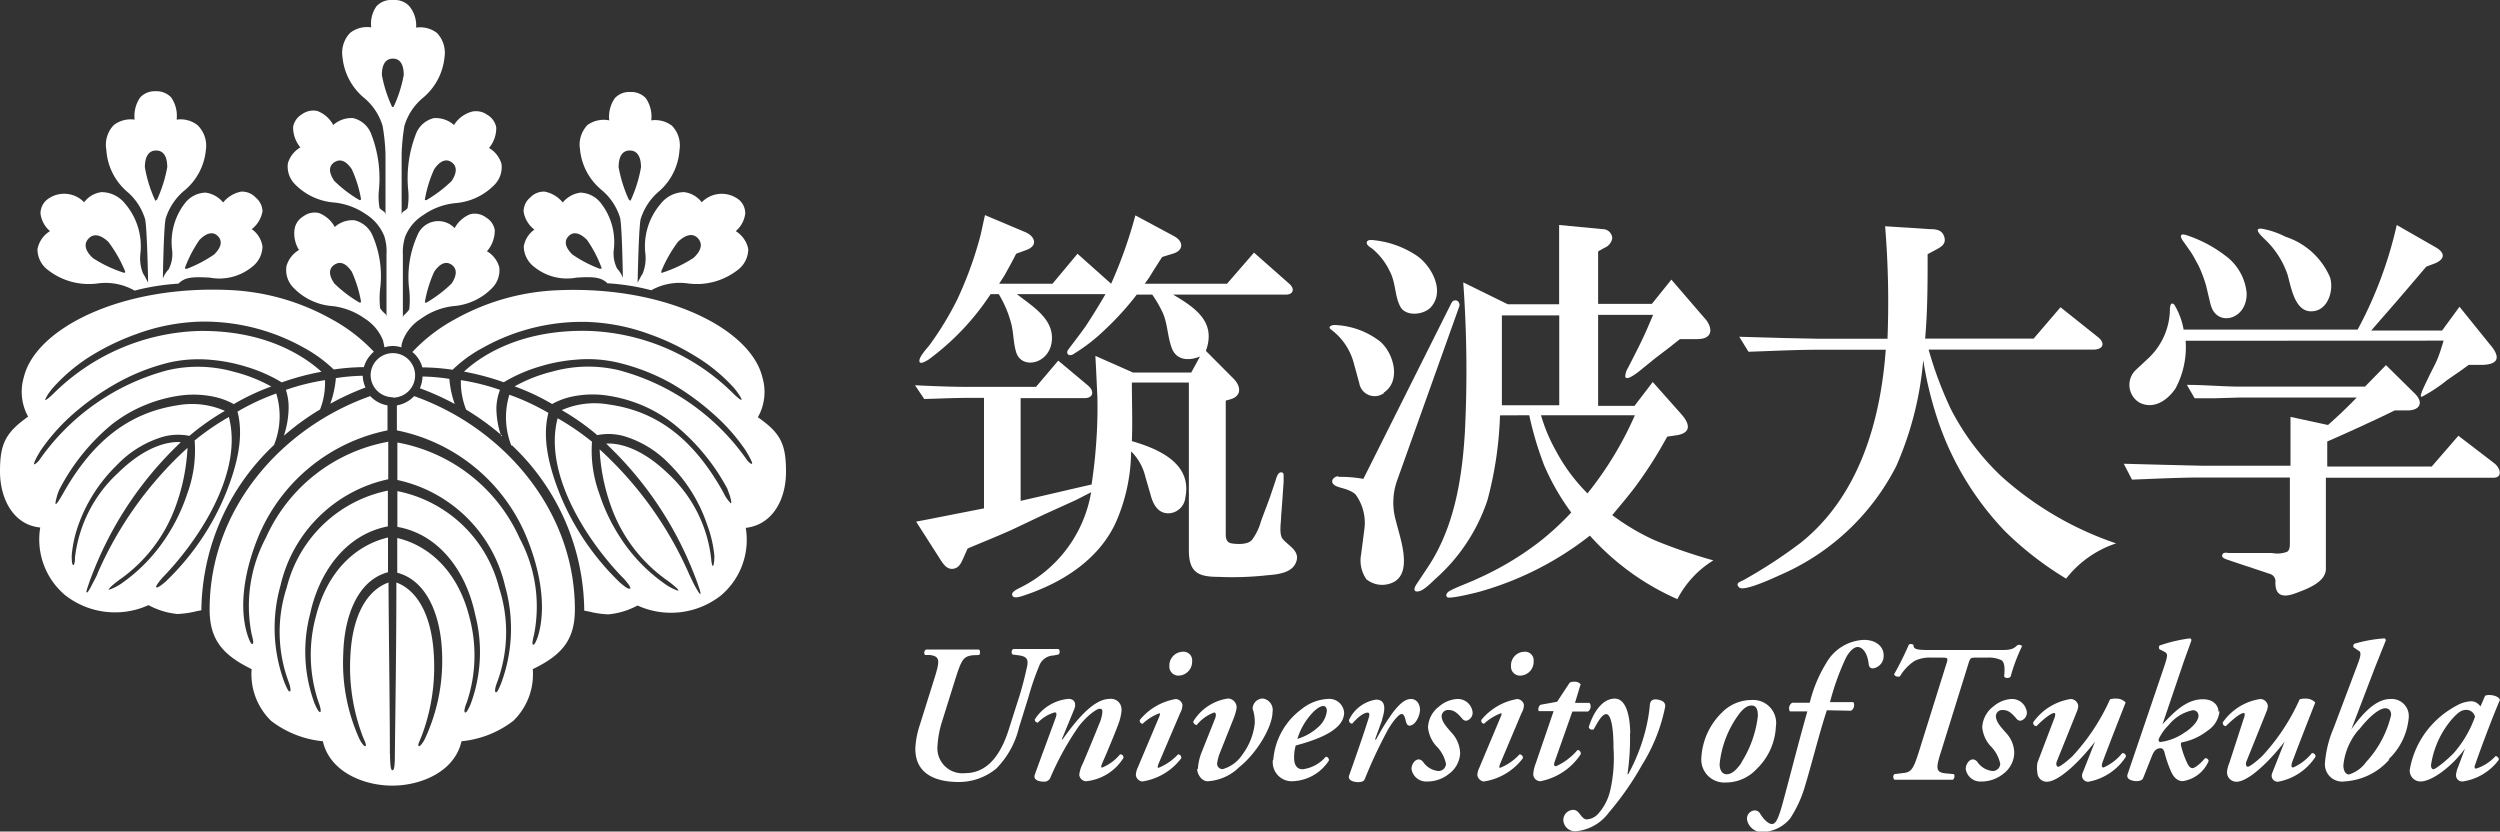 <svg xmlns="http://www.w3.org/2000/svg" viewBox="0 0 200 66.52"><rect x="0" y="0" width="200" height="66.52" fill="#333333" stroke="none"/><defs><style>.cls-1{fill:#fff;}</style></defs><g id="レイヤー_2" data-name="レイヤー 2"><g id="レイヤー_2-2" data-name="レイヤー 2"><path class="cls-1" d="M34,24.2a.09.09,0,0,1,0-.09,9.94,9.94,0,0,1,.74-2.38c.45-.65.94-.87,1.39-.55s.43.85,0,1.5a10.32,10.32,0,0,1-2,1.52.09.09,0,0,1-.1,0m-5.28,0a10.1,10.1,0,0,1-2-1.52c-.45-.65-.48-1.18,0-1.5s.94-.1,1.39.55a9.94,9.94,0,0,1,.74,2.38.09.09,0,0,1-.13.09M34,16a.09.09,0,0,1,0-.09,9.66,9.66,0,0,1,.74-2.38c.45-.65.94-.87,1.39-.55s.43.85,0,1.5a10.32,10.32,0,0,1-2,1.52.09.09,0,0,1-.1,0m-5.28,0a10.1,10.1,0,0,1-2-1.52c-.45-.65-.48-1.19,0-1.5s.94-.1,1.39.55a9.66,9.66,0,0,1,.74,2.38.09.09,0,0,1-.13.09M48,21.51a10.15,10.15,0,0,1-2.21-1.15c-.57-.56-.69-1.07-.3-1.47s.91-.26,1.47.3a9.65,9.65,0,0,1,1.15,2.2.08.08,0,0,1,0,.1.1.1,0,0,1-.09,0m4.9.28a.11.11,0,0,1,0-.11,10.71,10.71,0,0,1,1.33-2.33c.63-.58,1.19-.7,1.59-.26s.26,1-.37,1.57A10.47,10.47,0,0,1,53,21.81a.09.09,0,0,1-.11,0M50.38,16a.1.1,0,0,1-.09-.06,11,11,0,0,1-.8-2.56c0-.85.29-1.34.89-1.34s.9.49.9,1.34A10.59,10.59,0,0,1,50.47,16a.09.09,0,0,1-.09.06M14.93,21.51a10.29,10.29,0,0,0,2.2-1.15c.57-.56.69-1.07.3-1.47s-.91-.26-1.47.3a10.06,10.06,0,0,0-1.15,2.2.1.1,0,0,0,0,.1.11.11,0,0,0,.1,0M10,21.79a.11.11,0,0,0,0-.11,10.71,10.71,0,0,0-1.33-2.33c-.62-.58-1.18-.7-1.59-.26s-.26,1,.37,1.57a10.35,10.35,0,0,0,2.43,1.15.08.08,0,0,0,.1,0M12.49,16a.1.1,0,0,0,.09-.06,11,11,0,0,0,.8-2.56c0-.85-.29-1.34-.89-1.34s-.9.49-.9,1.34A10.59,10.59,0,0,0,12.4,16a.09.09,0,0,0,.09.06M31.34,8.49A10.54,10.54,0,0,1,30.55,6c0-.83.29-1.31.88-1.31s.87.48.87,1.31a10.54,10.54,0,0,1-.79,2.5.09.09,0,0,1-.08.06.1.1,0,0,1-.09-.06m-.69,8.44Zm1.57,0Zm1.47.27Zm-4.5,0h0Zm2,43.1c0-3.55-.08-8.71-.11-13.71-1.7.61-2.89,2.59-3.05,5.87a15.65,15.65,0,0,0,1,6.47c.1.25.33.69.21.75s-.38-.35-.5-.6a14.75,14.75,0,0,1-1.28-6.76c.07-3.06,1.17-5.92,3.58-6.55,0-.93,0-1.86,0-2.78-2.65.63-4.87,2.77-5.76,6.28a11.78,11.78,0,0,0,.21,6.91c.1.26.24.73.12.77s-.33-.42-.44-.67a11.93,11.93,0,0,1-.36-7.18c.7-3.27,2.79-6.34,6.22-7,0-1,0-1.95,0-2.86A10.49,10.49,0,0,0,22.94,47a11.44,11.44,0,0,0,.15,7.55c.1.25.22.73.1.77s-.3-.41-.41-.66a12.48,12.48,0,0,1-.34-7.82,11.29,11.29,0,0,1,8.62-8.5c0-1.07,0-2.06,0-3a13.32,13.32,0,0,0-9.78,7.66,11.63,11.63,0,0,0-1.15,7.73c.07.27.2.74.07.79s-.3-.42-.39-.69c-.72-2.21-.3-5.17.95-8.12A14.25,14.25,0,0,1,31,34.43c0-.79,0-1.47,0-2a2.44,2.44,0,0,1-1.38-.74c-7.06,2.49-12.85,9-12.85,17.06,0,2.38,1,3.63,3.36,4.78a5.21,5.21,0,0,0,1.56,4.14,8.06,8.06,0,0,0,4.14,1.63h0c.54,2.42,3.23,3.55,5.55,3.55s5-1.13,5.54-3.55h0a8.06,8.06,0,0,0,4.14-1.63,5.17,5.17,0,0,0,1.56-4.14c2.4-1.15,3.37-2.4,3.37-4.78,0-8-5.8-14.57-12.86-17.06a2.44,2.44,0,0,1-1.38.74v2a14.25,14.25,0,0,1,10.29,8.34c1.25,2.95,1.67,5.91,1,8.12-.09.27-.27.73-.39.69s0-.52.07-.79a11.57,11.57,0,0,0-1.15-7.73,13.32,13.32,0,0,0-9.78-7.66c0,.89,0,1.88,0,3a11.28,11.28,0,0,1,8.62,8.5,12.48,12.48,0,0,1-.34,7.82c-.11.25-.28.71-.41.66s0-.52.1-.77A11.5,11.5,0,0,0,39.92,47a10.5,10.5,0,0,0-8.13-7.71c0,.91,0,1.87,0,2.86,3.43.61,5.53,3.68,6.22,7a11.93,11.93,0,0,1-.36,7.18c-.11.25-.31.71-.44.67s0-.51.12-.77a11.78,11.78,0,0,0,.21-6.91c-.89-3.51-3.11-5.65-5.76-6.28,0,.92,0,1.85,0,2.78,2.41.63,3.51,3.49,3.59,6.55A14.74,14.74,0,0,1,34,59.09c-.12.25-.38.66-.5.6s.11-.5.21-.75a15.65,15.65,0,0,0,1-6.47c-.16-3.28-1.35-5.26-3-5.87,0,5-.08,10.16-.12,13.71,0,1.13-.08,1.31-.19,1.31s-.19-.18-.2-1.31m4.75-30a16.08,16.08,0,0,0-2.15-.19,2.52,2.52,0,0,1-.21.94,21.11,21.11,0,0,1,2.79,1.26,7.8,7.8,0,0,1-.43-2m4.15,4.58a7.07,7.07,0,0,1-.39-2.26A4.37,4.37,0,0,1,40,31.19a17.83,17.83,0,0,0-3.13-.78,6,6,0,0,0,.42,2.36,20.91,20.91,0,0,1,2.88,2.09M26.44,32.29A21.23,21.23,0,0,1,29.24,31a2.35,2.35,0,0,1-.22-.94,16.08,16.08,0,0,0-2.15.19,7.8,7.8,0,0,1-.43,2M40.93,35.6a18.39,18.39,0,0,1,5.81,13.25l.36.07a7.84,7.84,0,0,0,1.56.23A6.06,6.06,0,0,0,51,48.44h0a6.47,6.47,0,0,0,6.66-.79,5.82,5.82,0,0,0,2-5.42v0h0c2.16-.25,3.22-2.29,3.22-4.47s-.38-3.08-2.25-4.38A4.1,4.1,0,0,0,61,30.22c-.91-3.9-7.75-7.38-16.4-7a18.32,18.32,0,0,0-8.22,2.33,13.37,13.37,0,0,0-3.39,2.61,2.41,2.41,0,0,1,.8,1.23,17.48,17.48,0,0,1,2.42.19,10.61,10.61,0,0,1,2.42-1.76,16.24,16.24,0,0,1,8.23-2.07,16,16,0,0,1,5.14,1,19.14,19.14,0,0,1,3.67,1.77,13.68,13.68,0,0,1,3.09,2.56v0s.19.24.33.44c.28.42.24.46.22.47l0,0c-.15,0-.73-.59-.77-.63A17.24,17.24,0,0,0,47,26.47c-5.65-.11-8.77,2.22-9.88,3.26a20.89,20.89,0,0,1,3.18.85,12.33,12.33,0,0,1,2.85-1.25A13.24,13.24,0,0,1,46,28.78a10.58,10.58,0,0,1,3.36.21,16.63,16.63,0,0,1,4.33,1.67A20.44,20.44,0,0,1,56.94,33a15.43,15.43,0,0,1,2.69,3v0s.19.31.32.55c.28.51.23.54.2.56h0c-.15,0-.4-.31-.4-.32a18.17,18.17,0,0,0-10.27-7.18,10.62,10.62,0,0,0-5.31.12,12,12,0,0,0-3,1.18,18,18,0,0,1,3,1.41,5.7,5.7,0,0,1,1.45-.56,7.92,7.92,0,0,1,3-.11,11.47,11.47,0,0,1,2.86.82A11,11,0,0,1,54,34a16.85,16.85,0,0,1,4.2,5.12c0,.05.12.32.2.58.15.52.1.55.07.57h0a3.12,3.12,0,0,1-.62-.91v0c-2.36-4.22-5.26-6.46-9.14-7a6.54,6.54,0,0,0-3.77.45,19,19,0,0,1,2.84,2,4.55,4.55,0,0,1,2.1.07,8.3,8.3,0,0,1,3.69,2.26A12.4,12.4,0,0,1,56.58,42a9.72,9.72,0,0,1,.57,2.46s0,.81-.13.82a0,0,0,0,1,0,0c-.09-.08-.12-.49-.13-.61a10.9,10.9,0,0,0-3.39-6.73c-2.4-2.34-4.28-2.5-5-2.45l.14.14c.06.06.11.12.16.16a28.63,28.63,0,0,1,6.67,10s.19.46.33.87c.3.82.25.84.22.85s-.08,0-.47-.71c-.18-.35-.35-.73-.39-.8a29.46,29.46,0,0,0-7.19-10.05,15.7,15.7,0,0,0,.9,4.52,12.23,12.23,0,0,0,4.56,6s.26.19.47.37c.41.34.38.39.36.42l0,0a3.83,3.83,0,0,1-1-.5,13.38,13.38,0,0,1-3.54-3.61,14.67,14.67,0,0,1-1.77-3.64,10,10,0,0,1-.59-4.17s0,0,0,0a20.46,20.46,0,0,0-2.75-1.88c-1.18,4.51,2.49,10,5.33,12.87,0,0,.59.65.48.76H50.3c-.15,0-.64-.43-.71-.49a20.63,20.63,0,0,1-4.81-7.09c-1.06-2.68-1.35-4.74-.91-6.48a18.4,18.4,0,0,0-3.12-1.45,6.16,6.16,0,0,0,.18,4.12M22.1,31.48A18.4,18.4,0,0,0,19,32.93c.45,1.74.16,3.8-.91,6.48a20.49,20.49,0,0,1-4.81,7.09c-.06.06-.56.49-.71.49H12.5c-.1-.11.48-.75.48-.76,2.84-2.91,6.51-8.36,5.33-12.87a19.78,19.78,0,0,0-2.74,1.88v0A10,10,0,0,1,15,39.44a14.67,14.67,0,0,1-1.77,3.64,13.49,13.49,0,0,1-3.53,3.61,4.07,4.07,0,0,1-1,.5l0,0s-.05-.08.36-.42c.21-.18.43-.34.47-.37a12.23,12.23,0,0,0,4.56-6A15.8,15.8,0,0,0,15,35.83a29.48,29.48,0,0,0-7.2,10.05c0,.07-.21.45-.39.8-.38.75-.43.73-.47.71s-.08,0,.22-.85c.14-.41.31-.82.33-.87a28.63,28.63,0,0,1,6.67-10l.16-.16.14-.14c-.74-.05-2.61.11-5,2.45A10.9,10.9,0,0,0,6,44.6c0,.12,0,.53-.13.61a0,0,0,0,1,0,0c-.16,0-.13-.81-.13-.82A9.72,9.72,0,0,1,6.27,42a12.51,12.51,0,0,1,3.09-4.8,8.35,8.35,0,0,1,3.69-2.26,4.55,4.55,0,0,1,2.1-.07,19.51,19.51,0,0,1,2.84-2,6.54,6.54,0,0,0-3.77-.45c-3.88.59-6.78,2.83-9.14,7v0c-.33.58-.53.89-.62.91h0s-.08,0,.08-.57a3.83,3.83,0,0,1,.2-.58A16.69,16.69,0,0,1,8.89,34a11,11,0,0,1,2.54-1.52,11.43,11.43,0,0,1,2.87-.82,7.88,7.88,0,0,1,2.95.11,5.7,5.7,0,0,1,1.45.56,18.11,18.11,0,0,1,3-1.41,12.29,12.29,0,0,0-3-1.18,10.59,10.59,0,0,0-5.3-.12A18.17,18.17,0,0,0,3.13,36.83s-.25.3-.4.32h0s-.08,0,.2-.56c.13-.24.29-.5.32-.55a0,0,0,0,0,0,0,15.8,15.8,0,0,1,2.69-3,20.44,20.44,0,0,1,3.3-2.33A16.63,16.63,0,0,1,13.54,29a10.63,10.63,0,0,1,3.37-.21,13.24,13.24,0,0,1,2.79.55,12.14,12.14,0,0,1,2.84,1.25,20.89,20.89,0,0,1,3.18-.85c-1.11-1-4.23-3.37-9.88-3.26A17.24,17.24,0,0,0,4.39,31.38s-.62.62-.77.63l0,0s-.06,0,.22-.47c.14-.2.3-.4.33-.44v0A13.94,13.94,0,0,1,7.23,28.5a19.14,19.14,0,0,1,3.67-1.77,16.05,16.05,0,0,1,5.14-1,16.32,16.32,0,0,1,8.24,2.07,11.15,11.15,0,0,1,2.42,1.76,17.25,17.25,0,0,1,2.41-.19,2.47,2.47,0,0,1,.8-1.23,13.37,13.37,0,0,0-3.39-2.61,18.32,18.32,0,0,0-8.22-2.33c-8.64-.38-15.49,3.1-16.4,7a4.1,4.1,0,0,0,.35,3.13C.38,34.65,0,35.58,0,37.73S1.06,42,3.22,42.2h0v0a5.82,5.82,0,0,0,2,5.42,6.47,6.47,0,0,0,6.66.79h0a6.13,6.13,0,0,0,2.31.71,7.74,7.74,0,0,0,1.56-.23l.36-.07A18.39,18.39,0,0,1,21.92,35.6a6.16,6.16,0,0,0,.18-4.12m9.33.33A1.78,1.78,0,1,0,29.65,30a1.78,1.78,0,0,0,1.78,1.78m17.13-9.12a17.94,17.94,0,0,1,3.54.56A4.67,4.67,0,0,1,55,22.67a5.31,5.31,0,0,0,4-1.06,2.09,2.09,0,0,0,.86-1.69,2.19,2.19,0,0,0-1-1.43l0,0,0,0a2.21,2.21,0,0,0,.76-1.4A1.43,1.43,0,0,0,59.14,16h0a2.23,2.23,0,0,0-3,.18l0,0v0a2.12,2.12,0,0,0-1.41-.81,2.41,2.41,0,0,0-1.87.93,5.2,5.2,0,0,0-1.23,4,3.26,3.26,0,0,1-.21,1.57c-.18.29-.4.73-.41.74l0,0s.08-4.34.24-5.07a4.73,4.73,0,0,1,1.48-2.24A4.79,4.79,0,0,0,54.36,12a2.27,2.27,0,0,0-.6-1.94,2.22,2.22,0,0,0-1.66-.43h0v0a2.57,2.57,0,0,0-.44-1.78,1.6,1.6,0,0,0-1.24-.49h0a1.57,1.57,0,0,0-1.23.49,2.6,2.6,0,0,0-.45,1.78v0h0A2.22,2.22,0,0,0,47,10a2.27,2.27,0,0,0-.6,1.94,4.79,4.79,0,0,0,1.73,3.26,4.66,4.66,0,0,1,1.48,2.24c.16.73.22,4.75.22,4.79h0a2.11,2.11,0,0,0-.46-.74A2.67,2.67,0,0,1,49.1,20a5.06,5.06,0,0,0-1-3.71,2.16,2.16,0,0,0-1.66-.88,2.19,2.19,0,0,0-1.42.79v0l0,0a2.47,2.47,0,0,0-1.44-.87,1.5,1.5,0,0,0-1.17.48h0a1.43,1.43,0,0,0-.52,1.13,2.28,2.28,0,0,0,.86,1.43l0,0,0,0a2.07,2.07,0,0,0-.85,1.36,2.11,2.11,0,0,0,.86,1.64,4.15,4.15,0,0,0,3.36.84c1.52-.1,2,0,2.51.48M39,20.05h0l0,0a2.51,2.51,0,0,0,.58-1.66,1.47,1.47,0,0,0-.71-1h0a1.5,1.5,0,0,0-1.23-.26,2.43,2.43,0,0,0-1.27,1.12v0l0,0a1.8,1.8,0,0,0-3,.63,8.11,8.11,0,0,0-.63,4.31,7.43,7.43,0,0,1,0,1.56,2.07,2.07,0,0,1-.39.43.36.36,0,0,0-.12.25h0V20.53s0-.08,0-.13a4.19,4.19,0,0,1,.18-1.46,3.61,3.61,0,0,1,1.46-1.74,5.36,5.36,0,0,1,2.55-.95,4.88,4.88,0,0,0,3.17-1.5,2,2,0,0,0,.53-1.63,2.14,2.14,0,0,0-1-1.28h0l0,0a2.5,2.5,0,0,0,.58-1.65,1.49,1.49,0,0,0-.71-1h0a1.53,1.53,0,0,0-1.23-.26A2.43,2.43,0,0,0,36.32,10v0l0,0a2.22,2.22,0,0,0-1.61-.55,2.05,2.05,0,0,0-1.4,1.18,9.76,9.76,0,0,0-.65,4.61,5.32,5.32,0,0,1-.05,1.38c0,.1-.32.29-.36.31a.42.42,0,0,0-.12.25h0l0-4.87a17.62,17.62,0,0,1,.22-2.23,4.64,4.64,0,0,1,1.47-2.24,4.84,4.84,0,0,0,1.74-3.26,2.3,2.3,0,0,0-.6-1.94,2.2,2.2,0,0,0-1.67-.43h0v0A2.43,2.43,0,0,0,32.75.5,1.59,1.59,0,0,0,31.49,0h-.11a1.59,1.59,0,0,0-1.26.5,2.4,2.4,0,0,0-.42,1.69v0h0A2.2,2.2,0,0,0,28,2.64a2.3,2.3,0,0,0-.6,1.94,4.84,4.84,0,0,0,1.74,3.26,4.64,4.64,0,0,1,1.47,2.24,16.4,16.4,0,0,1,.23,2.23l0,4.87h0a.42.42,0,0,0-.12-.25s-.33-.21-.36-.31a5.32,5.32,0,0,1-.05-1.38,9.76,9.76,0,0,0-.65-4.61,2.05,2.05,0,0,0-1.4-1.18,2.17,2.17,0,0,0-1.6.55l0,0v0a2.43,2.43,0,0,0-1.27-1.12,1.53,1.53,0,0,0-1.23.26h0a1.49,1.49,0,0,0-.71,1,2.5,2.5,0,0,0,.58,1.65l0,0h0a2.18,2.18,0,0,0-1,1.28,2,2,0,0,0,.53,1.63,4.88,4.88,0,0,0,3.17,1.5,5.44,5.44,0,0,1,2.56.95,3.67,3.67,0,0,1,1.45,1.74,3.94,3.94,0,0,1,.18,1.46c0,.05,0,.09,0,.13v4.86h0a.36.36,0,0,0-.12-.25,2.07,2.07,0,0,1-.39-.43,7.43,7.43,0,0,1,0-1.56,8.11,8.11,0,0,0-.63-4.31,2.09,2.09,0,0,0-1.44-1.17,2.11,2.11,0,0,0-1.56.54l0,0v0a2.43,2.43,0,0,0-1.27-1.12,1.5,1.5,0,0,0-1.23.26h0a1.47,1.47,0,0,0-.71,1A2.51,2.51,0,0,0,23.92,20l0,0h0a2.18,2.18,0,0,0-1,1.28A2,2,0,0,0,23.46,23a4.82,4.82,0,0,0,3.17,1.49,5.56,5.56,0,0,1,2.56,1,3.67,3.67,0,0,1,1.45,1.74s.07.3.12.56a2.13,2.13,0,0,1,.67-.11,2.19,2.19,0,0,1,.68.11c0-.26.12-.55.12-.56a3.61,3.61,0,0,1,1.46-1.74,5.47,5.47,0,0,1,2.56-1A4.82,4.82,0,0,0,39.41,23a2,2,0,0,0,.53-1.63,2.14,2.14,0,0,0-1-1.28m-5.27,5.36Zm-4.5,0ZM25.6,32.77A5.86,5.86,0,0,0,26,30.41a18.05,18.05,0,0,0-3.13.78,4.37,4.37,0,0,1,.22,1.41,7.34,7.34,0,0,1-.38,2.26,20.23,20.23,0,0,1,2.87-2.09M14.31,22.69a18.06,18.06,0,0,0-3.54.56,4.67,4.67,0,0,0-2.92-.58,5.31,5.31,0,0,1-4-1.06A2.05,2.05,0,0,1,3,19.92a2.16,2.16,0,0,1,1-1.43l0,0,0,0a2.21,2.21,0,0,1-.76-1.4A1.43,1.43,0,0,1,3.73,16h0a2.22,2.22,0,0,1,3,.18l0,0,0,0a2.06,2.06,0,0,1,1.4-.81,2.42,2.42,0,0,1,1.88.93,5.23,5.23,0,0,1,1.22,4,3.26,3.26,0,0,0,.21,1.57c.19.29.4.73.41.74l0,0s-.08-4.34-.24-5.07a4.66,4.66,0,0,0-1.48-2.24A4.79,4.79,0,0,1,8.51,12,2.27,2.27,0,0,1,9.11,10a2.22,2.22,0,0,1,1.66-.43h0v0a2.6,2.6,0,0,1,.45-1.78,1.57,1.57,0,0,1,1.23-.49h0a1.6,1.6,0,0,1,1.24.49,2.57,2.57,0,0,1,.44,1.78v0h0a2.22,2.22,0,0,1,1.66.43A2.3,2.3,0,0,1,16.47,12a4.79,4.79,0,0,1-1.74,3.26,4.73,4.73,0,0,0-1.48,2.24c-.16.73-.22,4.75-.22,4.79h0a2.11,2.11,0,0,1,.46-.74A2.67,2.67,0,0,0,13.77,20a5.06,5.06,0,0,1,1-3.71,2.16,2.16,0,0,1,1.66-.88,2.16,2.16,0,0,1,1.42.79v0l0,0a2.47,2.47,0,0,1,1.44-.87,1.49,1.49,0,0,1,1.17.48h0A1.48,1.48,0,0,1,21,16.9a2.28,2.28,0,0,1-.86,1.43l0,0,0,0A2.07,2.07,0,0,1,21,19.73a2.11,2.11,0,0,1-.86,1.64,4.14,4.14,0,0,1-3.36.84c-1.52-.09-2,0-2.51.48"/><path class="cls-1" d="M77.82,52.42c-.7.09-.88.28-1.36,1.8l-1.13,3.61A8,8,0,0,0,75,59.66a2,2,0,0,0,2.21,2.19c2,0,3-1.83,3.57-3.74l.75-2.35c.32-1,.58-2.17.65-2.51.09-.53-.05-.74-.72-.83L81,52.36a.3.3,0,0,1,.06-.44c.64,0,1.21,0,1.88,0s1.11,0,1.74,0a.3.3,0,0,1,0,.44l-.41.08a1.26,1.26,0,0,0-1.08.7,21.15,21.15,0,0,0-.91,2.62l-.76,2.44a7,7,0,0,1-1.81,3.28,4.71,4.71,0,0,1-3,1.08c-2.13,0-3.54-.83-3.48-2.76a6.85,6.85,0,0,1,.31-1.66l1.23-3.92c.42-1.36.45-1.71-.38-1.82l-.39,0a.3.3,0,0,1,.09-.44c.77,0,1.41,0,2.16,0s1.38,0,2.07,0c.11.09.11.38,0,.44Z"/><path class="cls-1" d="M89.73,56.79A4.13,4.13,0,0,1,89.44,58c-.28.77-1,2.47-1.28,3.1-.08.19-.09.31,0,.31a3.6,3.6,0,0,0,1.44-1.06c.19,0,.28.09.28.28a4,4,0,0,1-3,1.87.58.58,0,0,1-.54-.51,2.64,2.64,0,0,1,.29-.92c.4-.94.94-2.24,1.31-3.17a2.81,2.81,0,0,0,.25-.94c0-.14,0-.26-.22-.26s-.94.48-1.66,1.39A23.33,23.33,0,0,0,84,62.28a.54.54,0,0,1-.53.25c-.28,0-.83-.1-.69-.54.06-.2,1.5-4.09,1.66-4.53.09-.25.13-.47-.06-.47a3,3,0,0,0-1.35.82.25.25,0,0,1-.25-.25,3.59,3.59,0,0,1,2.69-1.65c.57,0,.62.47.47.82l-1,2.43H85c1-1.4,2.43-3.25,3.78-3.25a.84.84,0,0,1,.94.88"/><path class="cls-1" d="M93.55,53.28a1.1,1.1,0,0,1,1.06-1.14.69.69,0,0,1,.76.77,1.11,1.11,0,0,1-1.07,1.14.72.72,0,0,1-.75-.77m-.88,7.85c-.06.16-.08.3,0,.3a4.3,4.3,0,0,0,1.57-1.08.26.26,0,0,1,.26.31,4.81,4.81,0,0,1-3.13,1.86.6.6,0,0,1-.5-.48,1.49,1.49,0,0,1,.14-.61l1.74-4.12c.06-.16.06-.25,0-.25a4.09,4.09,0,0,0-1.34.84.24.24,0,0,1-.22-.31,4.76,4.76,0,0,1,2.88-1.67.6.6,0,0,1,.52.43,1.24,1.24,0,0,1-.17.68Z"/><path class="cls-1" d="M95.83,61.54a4.21,4.21,0,0,1,.31-1.38L97.2,57.5c.11-.27.09-.5-.07-.5a3.18,3.18,0,0,0-1.39,1,.3.3,0,0,1-.28-.28,3.9,3.9,0,0,1,2.79-1.84.71.71,0,0,1,.65.91,4.56,4.56,0,0,1-.28.86l-1,2.51a3.81,3.81,0,0,0-.25.91.43.43,0,0,0,.44.46,2.76,2.76,0,0,0,1.57-1.15,5.06,5.06,0,0,0,1-2.51,3.28,3.28,0,0,0-.17-1.17.83.83,0,0,1,.81-.82.92.92,0,0,1,.78,1.09c0,1.15-1.23,3.26-2.66,4.4a3.92,3.92,0,0,1-2.52,1.13c-.54,0-.85-.63-.85-1"/><path class="cls-1" d="M104.92,57.11a5.32,5.32,0,0,0-1.13,2,4.23,4.23,0,0,0,1.79-1.06,2,2,0,0,0,.57-1.18c0-.2-.09-.39-.29-.39s-.55.19-.94.63m-3.06,3.71a5.57,5.57,0,0,1,2.23-4.06,3.68,3.68,0,0,1,2.19-.85A1.19,1.19,0,0,1,107.53,57c0,1.41-2.13,2.17-3.87,2.64a3.23,3.23,0,0,0-.13,1c0,.58.24.9.68.9a2.9,2.9,0,0,0,1.85-1,.26.26,0,0,1,.25.31,3.61,3.61,0,0,1-3,1.65,1.52,1.52,0,0,1-1.48-1.71"/><path class="cls-1" d="M110.59,57.54,110,59.16h.09a17.25,17.25,0,0,1,1.4-2.24c.5-.63.92-1,1.39-1s.72.43.72.87-.36,1.26-.84,1.26c-.19,0-.25-.18-.32-.46s-.15-.47-.31-.47-.55.35-1.07,1.21a38.57,38.57,0,0,0-1.88,4c-.07.18-.28.24-.53.24s-.86-.09-.72-.53c.35-1,1.13-3.19,1.57-4.62.08-.25.06-.41-.09-.41-.35,0-.85.44-1.23.88a.25.25,0,0,1-.25-.31,2.85,2.85,0,0,1,2.16-1.61c.85,0,.71.9.46,1.62"/><path class="cls-1" d="M112.92,61.51c0-.35.25-.76.6-.76a.53.53,0,0,1,.34.22,1.68,1.68,0,0,0,1.19.71.6.6,0,0,0,.63-.57,2.82,2.82,0,0,0-.79-1.44,2.61,2.61,0,0,1-.65-1.48,2.21,2.21,0,0,1,.9-1.68,2.43,2.43,0,0,1,1.42-.59A1.19,1.19,0,0,1,117.81,57a.66.66,0,0,1-.5.66.42.42,0,0,1-.35-.19c-.44-.51-.69-.67-1.1-.67a.51.51,0,0,0-.53.48c0,.51.52,1,.8,1.34a2.49,2.49,0,0,1,.68,1.66,2.17,2.17,0,0,1-.88,1.62,2.77,2.77,0,0,1-1.76.62,1.19,1.19,0,0,1-1.25-1"/><path class="cls-1" d="M120.88,53.28a1.09,1.09,0,0,1,1.06-1.14.69.69,0,0,1,.75.77,1.1,1.1,0,0,1-1.06,1.14.72.72,0,0,1-.75-.77M120,61.13c-.06.16-.08.3,0,.3a4.2,4.2,0,0,0,1.56-1.08.27.27,0,0,1,.27.31,4.81,4.81,0,0,1-3.14,1.86.62.62,0,0,1-.5-.48,1.38,1.38,0,0,1,.15-.61l1.73-4.12c.07-.16.07-.25,0-.25a4.2,4.2,0,0,0-1.35.84.24.24,0,0,1-.21-.31,4.74,4.74,0,0,1,2.88-1.67.6.6,0,0,1,.52.43,1.19,1.19,0,0,1-.18.68Z"/><path class="cls-1" d="M125.79,56.92l-1.41,4c-.09.26-.06.38.1.38A4.86,4.86,0,0,0,126.2,60a.27.27,0,0,1,.25.35,5,5,0,0,1-3.23,2.15.58.58,0,0,1-.56-.54,2.68,2.68,0,0,1,.19-.86l1.44-4.21H123.1a.42.42,0,0,1,.15-.51l1.32-.24,1-1.52a.63.63,0,0,1,.38-.08.59.59,0,0,1,.5.2L126,56.23h1.16a.49.49,0,0,1-.12.69Z"/><path class="cls-1" d="M130.4,58.67a20,20,0,0,1-.2,3.26h.06a14.93,14.93,0,0,0,1.38-3.51,13.48,13.48,0,0,0,.34-1.91c0-.47.24-.56.45-.56a1.25,1.25,0,0,1,.58.15.44.44,0,0,1,.21.41,13.91,13.91,0,0,1-1.85,4.67A23.51,23.51,0,0,1,128.71,65a3.69,3.69,0,0,1-2.64,1.5.94.94,0,0,1-1-.83.81.81,0,0,1,.78-.88c.25,0,.37.13.53.33s.33.43.55.43a1.31,1.31,0,0,0,.88-.4,4.18,4.18,0,0,0,1-1.88,11.69,11.69,0,0,0,.27-3.44c0-1.8-.24-2.7-.58-2.7s-.67.62-1,1.21a.28.28,0,0,1-.4-.16c.29-1,1-2.29,2.08-2.29.83,0,1.21,1.15,1.24,2.76"/><path class="cls-1" d="M139.31,61a8.85,8.85,0,0,0,1.32-3.72c0-.42-.07-.84-.51-.84-.28,0-.61.17-1,.69a8.08,8.08,0,0,0-1.55,4c0,.47.2.81.56.81s.72-.25,1.19-.92M137.76,57a3.31,3.31,0,0,1,2.38-1,1.84,1.84,0,0,1,1.93,2.13,5,5,0,0,1-1.54,3.39,3.35,3.35,0,0,1-2.47,1.08,1.84,1.84,0,0,1-1.95-2A5.44,5.44,0,0,1,137.76,57"/><path class="cls-1" d="M146.15,56.82c-.53,1.57-1.25,4.42-1.73,6a9.62,9.62,0,0,1-1.21,2.66,3,3,0,0,1-2.13,1.08,1.22,1.22,0,0,1-1.32-1,.67.67,0,0,1,.6-.73.53.53,0,0,1,.48.31c.3.47.65.78.91.78s.45-.25.77-1.33c.53-1.88,1.28-4.92,2.07-7.68h-1.4a.51.51,0,0,1,.19-.69h1.4a10.91,10.91,0,0,1,1.34-3.21,3.63,3.63,0,0,1,3-1.82c1,0,1.57.57,1.57,1.21a1,1,0,0,1-.84,1.07c-.22,0-.32-.1-.35-.32-.12-1.06-.58-1.39-.89-1.39s-.72.39-1,1a20.45,20.45,0,0,0-1.21,3.41h1.87a.52.52,0,0,1-.19.69Z"/><path class="cls-1" d="M160.17,52c.71,0,.93-.1,1.21-.38a.36.36,0,0,1,.39.06,14.06,14.06,0,0,0-.92,2.45.36.36,0,0,1-.52,0c.06-.64.06-1.15-.23-1.32a2.38,2.38,0,0,0-1.13-.2h-.87c-.46,0-.48,0-.65.56l-2.15,6.91c-.44,1.36-.47,1.71.36,1.79l.66.06a.38.38,0,0,1-.09.45c-1,0-1.68,0-2.43,0s-1.38,0-2.24,0c-.13-.09-.13-.39,0-.45l.63-.08c.7-.06.86-.25,1.34-1.77l2.16-6.91c.18-.53.16-.56-.37-.56h-.8a2.74,2.74,0,0,0-1.35.26A3.75,3.75,0,0,0,152,54.1c-.16.09-.44,0-.47-.16a25.34,25.34,0,0,0,1.17-2.35c.06-.09.25-.09.38,0,0,.31.15.41,1.17.41Z"/><path class="cls-1" d="M157.26,61.51c0-.35.25-.76.59-.76a.53.53,0,0,1,.35.22,1.68,1.68,0,0,0,1.19.71.6.6,0,0,0,.63-.57,2.82,2.82,0,0,0-.79-1.44,2.61,2.61,0,0,1-.65-1.48,2.21,2.21,0,0,1,.9-1.68,2.43,2.43,0,0,1,1.41-.59A1.2,1.2,0,0,1,162.15,57a.66.66,0,0,1-.51.66.42.42,0,0,1-.34-.19c-.44-.51-.69-.67-1.1-.67a.51.51,0,0,0-.53.48c0,.51.52,1,.8,1.34a2.38,2.38,0,0,1,.67,1.66,2.16,2.16,0,0,1-.87,1.62,2.77,2.77,0,0,1-1.76.62,1.18,1.18,0,0,1-1.25-1"/><path class="cls-1" d="M164.35,57.45c.1-.25.08-.41,0-.41-.31,0-1,.61-1.43,1.05-.16,0-.29-.12-.26-.31a4.53,4.53,0,0,1,3-1.86.62.62,0,0,1,.6.56,1.4,1.4,0,0,1-.1.42l-1.61,4c-.11.28,0,.44.11.44s.59-.33,1.14-.85a16.65,16.65,0,0,0,3-4.54,1.28,1.28,0,0,1,.47-.06,1,1,0,0,1,.78.31c-.39,1-1.21,3.07-1.85,4.78-.08.25-.08.42.08.42a4,4,0,0,0,1.5-1.15.26.26,0,0,1,.29.29,4.54,4.54,0,0,1-3,2,.49.49,0,0,1-.47-.68l1-2.53h0c-1,1.32-2.82,3.21-3.86,3.21a.75.75,0,0,1-.75-.74A2.27,2.27,0,0,1,163,61Z"/><path class="cls-1" d="M174.82,58.58c.62-.43,1.06-.93,1.06-1.33a.43.43,0,0,0-.47-.43A3.34,3.34,0,0,0,173.5,58a3.93,3.93,0,0,0-.81,1.14c0,.1,0,.22.15.22a4.33,4.33,0,0,0,2-.81m2.72-1.65a2.09,2.09,0,0,1-.95,1.55,4.79,4.79,0,0,1-2.06.94c-.09,0-.09.16-.06.29a7.3,7.3,0,0,0,.46,1.31c.14.3.26.46.45.46s.63-.35,1-.79a.25.25,0,0,1,.29.22,2.66,2.66,0,0,1-2.07,1.61c-.38,0-.68-.24-.91-.71a9.49,9.49,0,0,1-.56-1.63c-.07-.21-.19-.32-.38-.29s-.41.11-.6.58l-.72,1.81c-.07.18-.31.24-.53.24s-.85-.09-.72-.53l2.95-8.68c.28-.84.28-1,0-1.14l-.38-.19a.24.24,0,0,1,0-.31,12.2,12.2,0,0,1,2.41-.57.17.17,0,0,1,.14.13c-.18.56-.4,1.08-.76,2.15L173,57.94h0c.85-.88,1.85-2,3.23-2,.91,0,1.25.56,1.25,1"/><path class="cls-1" d="M179.51,57.45c.1-.25.08-.41,0-.41-.31,0-1,.61-1.44,1.05-.15,0-.28-.12-.24-.31a4.46,4.46,0,0,1,3-1.86.62.62,0,0,1,.6.56,1.4,1.4,0,0,1-.1.42l-1.61,4c-.11.28,0,.44.11.44s.59-.33,1.14-.85a16.65,16.65,0,0,0,3-4.54,1.28,1.28,0,0,1,.47-.06,1,1,0,0,1,.78.31c-.39,1-1.21,3.07-1.85,4.78-.08.25-.08.42.08.42a4,4,0,0,0,1.5-1.15.26.26,0,0,1,.29.29,4.54,4.54,0,0,1-3,2,.49.49,0,0,1-.47-.68l1-2.53h0c-1,1.32-2.82,3.21-3.86,3.21a.76.76,0,0,1-.75-.74,2.27,2.27,0,0,1,.19-.77Z"/><path class="cls-1" d="M188.71,58.36a5.12,5.12,0,0,0-1.24,2.87c0,.48.22.73.44.73a2.63,2.63,0,0,0,1.38-1,8.31,8.31,0,0,0,2-3.76c0-.39-.22-.54-.47-.54-.41,0-1.19.54-2.08,1.69m2.42,2.4a5.15,5.15,0,0,1-3.57,1.76A1.38,1.38,0,0,1,186,61a8.8,8.8,0,0,1,.68-2.73l1.93-5.12c.28-.74.3-1,.05-1.11l-.37-.25a.23.23,0,0,1,.06-.29,11.16,11.16,0,0,1,2.41-.43.19.19,0,0,1,.11.15l-.85,2.12-1.91,5h0c.94-1.34,2-2.42,3.12-2.42a1.37,1.37,0,0,1,1.47,1.48,5.21,5.21,0,0,1-1.63,3.36"/><path class="cls-1" d="M196.21,57.47a7.27,7.27,0,0,0-1.73,3.75c0,.18.07.32.2.32s.9-.57,1.59-1.26A8.93,8.93,0,0,0,198,57.34a.71.71,0,0,0-.69-.55c-.35,0-.6.14-1.1.68m2.6-1.81a.81.81,0,0,1,.31-.06c.3,0,.74.09.88.38-.44,1-1.44,3.6-2,5.23-.08.21,0,.28.08.28a3.52,3.52,0,0,0,1.56-1,.27.27,0,0,1,.26.3A4.39,4.39,0,0,1,197,62.52a.5.5,0,0,1-.52-.49,2,2,0,0,1,.16-.65l.56-1.49h0c-1.1,1.49-2.67,2.63-3.58,2.63a.87.87,0,0,1-.84-.93A7.1,7.1,0,0,1,194.53,58a7.34,7.34,0,0,1,2-1.55,2.54,2.54,0,0,1,1.22-.35,1.08,1.08,0,0,1,.36.11,1.47,1.47,0,0,1,.33.3Z"/><path class="cls-1" d="M73.29,41.73l1-.19,2.49-.49,1.94-.38V31.83H77.47c-1.17,0-2.36.06-3.53.09l-.74-1.1c1.42.07,2.88.13,4.33.13h5.35l1.78-2.1,2.39,2c.52.45.42,1-.29,1H81.65v8.22L83,39.76c1.45-.33,2.91-.68,4.33-1,.13-.93.26-1.91.33-2.88a38.41,38.41,0,0,0,.13-4.14l-.1-2.14-.06-1.13,3,1.33H95.3L96,28.52c-.88.36-1.91.33-2.27-.71-.32-.87-.32-1.84-.68-2.72a9.49,9.49,0,0,0-.87-1.52H90.94a23,23,0,0,1-2.53,2.79,14.29,14.29,0,0,1-2.59,2c-.32.16-.58-.07-.36-.39.46-.62.94-1.23,1.4-1.88.55-.84,1.07-1.68,1.58-2.56H81.35c1.27,1,3,2,2.79,3.79s-2.33,2.24-2.82.94c-.26-.78-.22-1.59-.42-2.36a8.76,8.76,0,0,0-1-2.37h-.65a20.33,20.33,0,0,1-4.85,5.15c-.07.07-.94.65-.84.13,0-.29.64-1,.8-1.2A25.14,25.14,0,0,0,76.56,24a30,30,0,0,0,1.75-4.69c.2-.68.32-1.39.49-2.1L82,18.56c.78.32,1.07,1.06.16,1.42l-.87.32c-.29.59-.62,1.17-.94,1.75l-.42.65H84.2l2-2.4,2.69,2.4a36.59,36.59,0,0,0,1.94-5.47l3.07,1.65c.81.42.81,1.17-.09,1.42l-.84.26c-.33.52-.65,1-1,1.59l-.39.55h6.58l2.16-2.49,2.82,2.49c.45.39.36.87-.29.87h-9c1.81,1.07,3.46,2.2,2.62,4.5l2.23,2.24c.56.58.65,1.32-.19,1.61l-.45.13V42.7c0,.39.06.72.52.78s1.23.1,1.58-.29a4.51,4.51,0,0,0,.71-1.46c.23-.65.49-1.29.72-1.94l.45-1.33c.06-.19.16-.64.42-.67s.23.22.23.38v.36l-.1,1.46-.1,1.32c0,.46-.19,1.43.13,1.81.49.59,1.52,1,1,2-.39.74-1.49.84-2.24.9a25,25,0,0,1-3.88.13c-1.65,0-2.39-.35-2.39-2.14V30.6H90.55c0,1.58.06,3.14,0,4.69,2.14.62,4.83,1.78,4.28,4.5a1.41,1.41,0,0,1-1.17,1.26c-1,.13-1.42-.71-1.62-1.49l-.42-1.45a4.19,4.19,0,0,0-1.13-2,14.41,14.41,0,0,1-1.23,5.7c-1.39,3-4.31,4.82-7.35,5.83-.19.06-.94.35-.94-.1,0-.26.59-.49.75-.58a10.47,10.47,0,0,0,5.57-7.58L86.08,40l-2.49,1.13-2.66,1.26c-1.16.52-2.36,1-3.52,1.49l-.36.81c-.16.35-.33.74-.78.81s-.71-.26-.94-.58Z"/><path class="cls-1" d="M130.79,33.22A27.69,27.69,0,0,1,127,39.47a14.12,14.12,0,0,1-2.49-3.34,13.52,13.52,0,0,1-1.23-2.91Zm-8.45,0a27,27,0,0,0,1.19,4A18.9,18.9,0,0,0,125.7,41a21.85,21.85,0,0,1-2.62,2.4,24.24,24.24,0,0,1-4.85,2.88c-.75.36-1.56.62-2.27,1-.16.1-.36.3-.19.49s2.46-.39,2.65-.45a25.4,25.4,0,0,0,8.77-4.47,20.35,20.35,0,0,0,7,5.08,7.88,7.88,0,0,1,2.88-3.1,41.65,41.65,0,0,1-4.72-1.62,18.22,18.22,0,0,1-3.37-2c.62-.75,1.23-1.46,1.82-2.24a34,34,0,0,0,2.07-3.14l.51-.9.68-.1c1.2-.16,1.2-.84.46-1.68l-2.3-2.59-1.46,1.91h-2.91V25.19h4.4l-.39.91c-.48,1.13-1.06,2.23-1.62,3.33a1.4,1.4,0,0,0-.22.68c.06.52,1.36-.61,1.36-.61l1-.81,1.23-.94.78-.62,1.19,0c.39,0,.94,0,1.17-.39s-.1-1-.36-1.26l-2.68-3.11-1.56,1.94h-4.3V20.11l.52-.29a1,1,0,0,0,.61-.75.76.76,0,0,0-.78-.74L124.73,18v6.34h-4.11l-3.56-1.75a98.23,98.23,0,0,1,.13,12c-.23,3.79-.87,7.67-3,10.84l-.91,1.37c-.13.22-.26.58.2.51s1.16-.84,1.42-1.06A14.53,14.53,0,0,0,119,40a29.65,29.65,0,0,0,1-6.77Zm-13-13.79c0,.19.29.36.42.45a5.19,5.19,0,0,1,1.42,1.82c.49.9.39,2,.85,2.84s2,.65,2.52-.06c1-1.26,0-3.11-1.1-3.95a7.56,7.56,0,0,0-3.72-1.33c-.13,0-.39,0-.39.23m1.33,12c1.45-.91.84-3.17-.26-4.11A6.32,6.32,0,0,0,106.77,26c-.23,0-.59.13-.29.36A4.93,4.93,0,0,1,108.29,29l.45,1.65a1.25,1.25,0,0,0,2,.78m-3.66,6.67c-.36,0-.71.39-.36.68s1.14.26,1.72.77a3.85,3.85,0,0,1,.71,2.79l-.26,2a2.64,2.64,0,0,0,.42,2,2,2,0,0,0,1.88.35c2-.61.78-3.72.49-5a5.27,5.27,0,0,1,.06-3.17l5-14c.13-.42-.39-.71-.62-.29l-7.05,14.08a10.29,10.29,0,0,0-2-.16m13.08-12.92h4.59v7.19h-4.59Z"/><path class="cls-1" d="M164.84,24.58l3,2.39c.61.49.42,1-.39,1H154.29a30.32,30.32,0,0,0,1.78,4.76,20,20,0,0,0,4,5.34,26.32,26.32,0,0,0,9.22,5.4,8.41,8.41,0,0,0-4,2.82,26.35,26.35,0,0,1-4.89-3.79,23.79,23.79,0,0,1-5.43-9.06,29.13,29.13,0,0,1-1.11-4.63,26.63,26.63,0,0,1-2.16,8.48A18.8,18.8,0,0,1,142.41,46c-.29.13-2.88,1.36-3.27,1s.16-.49.32-.58a39.27,39.27,0,0,0,4.6-3c4.66-3.73,6.38-9.71,6.8-15.44h-5.38c-1.87,0-3.72.1-5.6.16l-.74-1.2,3.46.1,2.88.06H151a74.63,74.63,0,0,0-.19-9l3.56.23c.52,0,1,.06,1.17.61s-.2.78-.59,1l-.74.39c0,2.27,0,4.53-.2,6.76h8.68Z"/><path class="cls-1" d="M185,24.9c-1.43.13-1.72-2-2-2.94a6.94,6.94,0,0,0-1.82-2.82c-.09-.1-1.06-.94-.22-.84a6.64,6.64,0,0,1,1.88.64,5.83,5.83,0,0,1,3.56,3.24c.32,1-.13,2.63-1.39,2.72m-8.16-.52-.36-1.52a10.55,10.55,0,0,0-.61-1.62c-.2-.35-.42-.8-.65-1.13l-.55-.78c-.2-.25-.39-.68.13-.55a10.37,10.37,0,0,1,3.2,1.66,4.18,4.18,0,0,1,1.72,3c.06,2.2-2.46,2.75-2.88.9m-2,2.92a7,7,0,0,1-.81,3.82c-.64.93-1.72,1.71-2.88,1.13a1.65,1.65,0,0,1-.32-2.59l1.07-1a5.45,5.45,0,0,0,1.68-3.73c0-.19,0-.84.35-.52a5.71,5.71,0,0,1,.75,2h13.92A32.71,32.71,0,0,0,191.74,18l3.11,1.78c.84.48.71,1-.13,1.32l-.62.23-.77.91c-.94,1.1-1.88,2.2-2.85,3.3l-.78.9h5.67l1.39-1.9,2.42,3c.82.94.82,1.62-.61,1.65l-1.07,0-.58.42-1.17.81a11.94,11.94,0,0,1-2,1.32c-.2,0,0-.32,0-.42.32-.71.65-1.39,1-2.07s.52-1.29.74-2Zm-4.95,9.84,3.4.09,2.94.07h7V33.35l3,.65c.81-.72,1.56-1.43,2.3-2.2h-9.29l-2,.06-1.68,0-.62-1.07c1.46,0,2.92.14,4.34.14h9.91l1.68-1.72,2.3,2.27c.78.77.35,1.39-.65,1.35l-.94,0-1.29.62c-1.37.64-2.72,1.26-4.12,1.87v2h8.36l2.13-2.46,2.91,2.23c.46.39.65,1.13-.12,1.13H186.07v7.29c0,1.07-1.55,1.62-2.32,1.91-1,.39-1.72.35-1.72-.81a.62.62,0,0,0-.48-.71c-1.14-.39-2.27-.75-3.4-1.14-.17-.06-.46-.16-.36-.39s.39-.13.55-.13h.87l1.3,0,1.26,0a2.13,2.13,0,0,0,1.2-.1c.22-.13.22-.48.22-.71V38.2h-7c-1.87,0-3.75.1-5.63.17Z"/></g></g></svg>